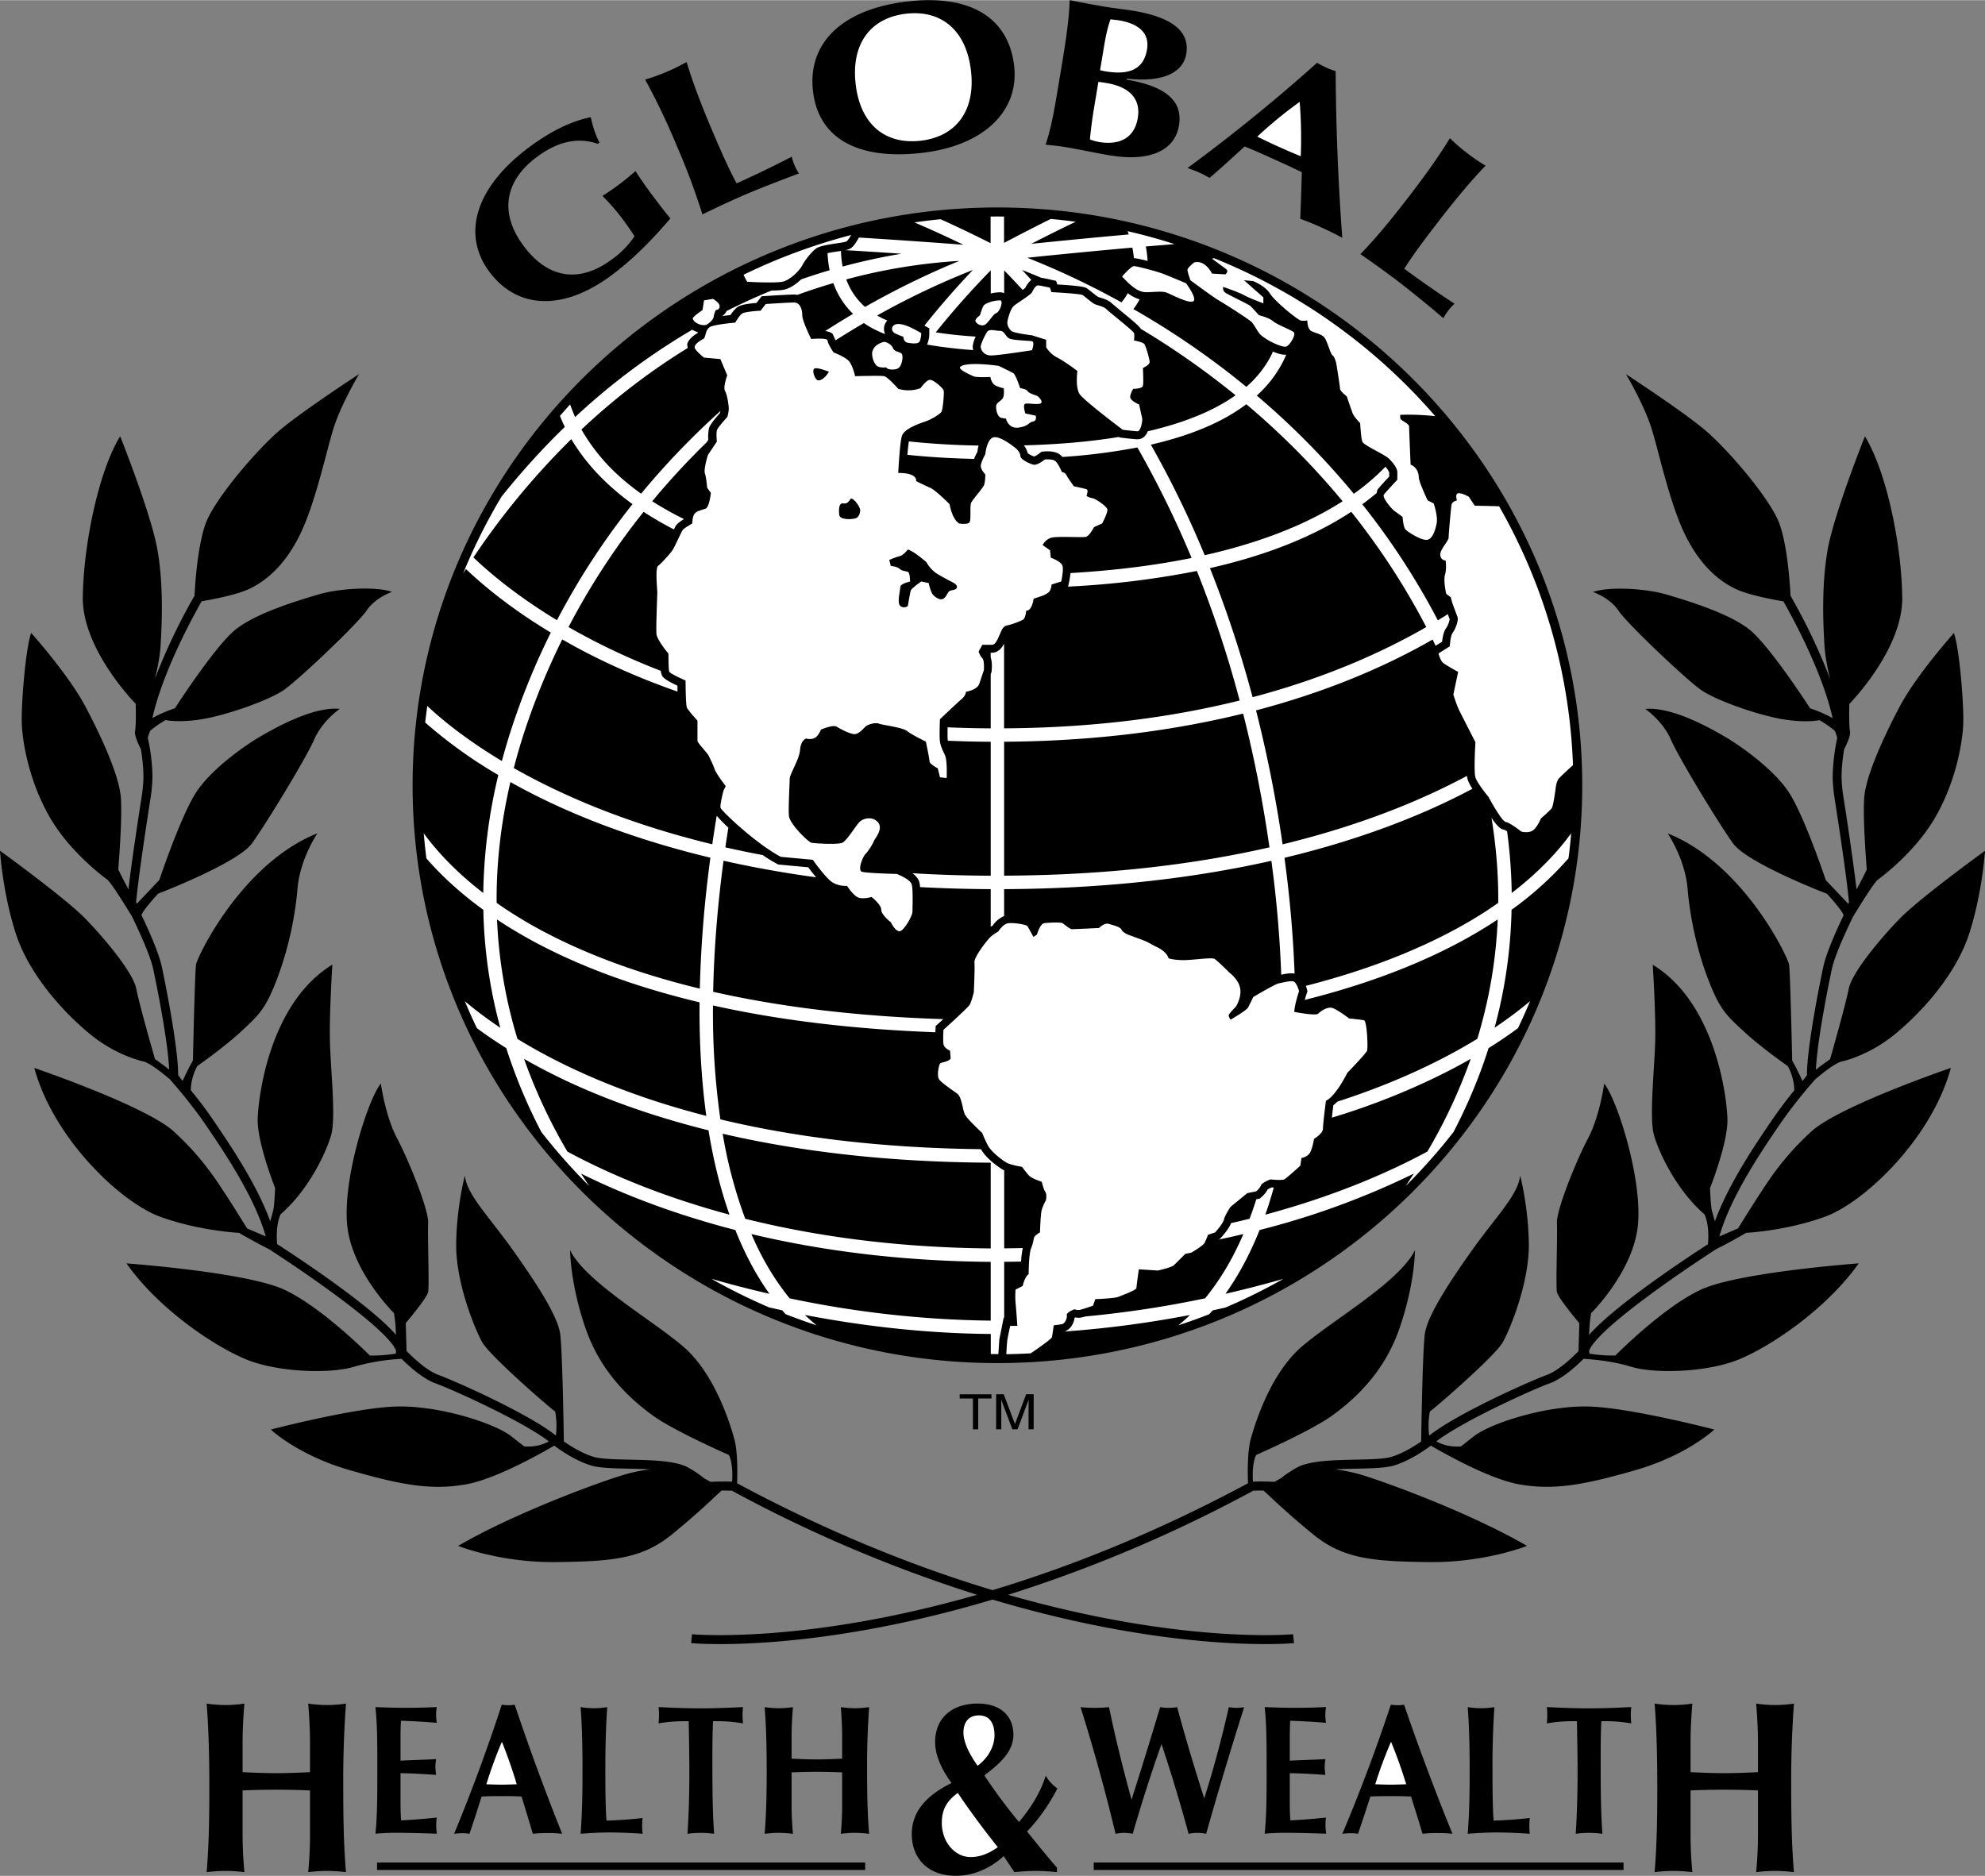 <svg xmlns="http://www.w3.org/2000/svg" width="2500" height="2363" viewBox="0 0 55.528 52.476"><rect x="0" y="0" width="55.528" height="52.476" fill="#808080" stroke="none"/><path d="M11.542 21.965c0 8.914 7.339 16.166 16.359 16.166 9.021 0 16.36-7.252 16.36-16.166S36.922 5.8 27.901 5.8c-9.02 0-16.359 7.252-16.359 16.165zM17.13 7.679c-1.348 1.016-2.644.978-3.431-.067-.783-1.04-.419-2.351 1.073-3.475.599-.451 1.177-.744 1.754-.863.058.264.133.5.244.71l-.048.036c-.55-.194-1.124-.07-1.716.376-.898.677-1.041 1.573-.348 2.493.692.92 1.574 1.03 2.479.349a2.5 2.5 0 0 0 .612-.633 7.194 7.194 0 0 0-.314-.455 5.887 5.887 0 0 0-.582-.673 7.062 7.062 0 0 0 .923-.695c.167.258.348.512.54.766.141.187.281.374.438.557-.523.617-1.049 1.141-1.624 1.574zM18.932 4.076a18.864 18.864 0 0 0-.885-1.854 5.594 5.594 0 0 0 1.16-.492c.177.59.423 1.228.719 1.924.253.597.471 1.091.681 1.471a30.23 30.23 0 0 0 1.542-.746c.017.078.042.158.078.241.033.077.072.151.122.229-.527.197-1.017.386-1.446.567-.394.167-.808.362-1.254.578a18.956 18.956 0 0 0-.717-1.918zM22.743 2.546c.15 1.306 1.228 1.936 3.053 1.726 1.714-.198 2.72-1.16 2.573-2.436-.155-1.341-1.22-2.003-2.979-1.8-1.833.212-2.803 1.163-2.647 2.51zM29.249 4.043c.194.02.367.036.514.061.444.074.869.169 1.284.238 1.117.187 1.817-.135 1.933-.833.114-.687-.364-1.101-1.459-1.283l.005-.03c.978.108 1.569-.152 1.659-.696C33.288.884 32.8.48 31.712.299c-.266-.044-.558-.075-.861-.125A39.467 39.467 0 0 1 29.922 0c-.016.594-.128 1.269-.256 2.038l-.088.526c-.092.551-.182 1.047-.329 1.479zM33.22 4.696c.121.042.226.082.329.128.103.046.203.098.287.149.308-.263.63-.558.981-.88.271.109.538.229.805.35.267.121.533.241.795.372-.012.409-.024.838-.044 1.303.206.073.4.154.598.244s.394.184.578.287a66.765 66.765 0 0 1-.185-4.664 1.724 1.724 0 0 1-.253-.094 2.441 2.441 0 0 1-.266-.14 48.792 48.792 0 0 1-3.625 2.945zM39.376 5.542c.469-.608.869-1.164 1.183-1.68a5.492 5.492 0 0 0 .998.769c-.427.443-.863.971-1.325 1.57-.396.513-.72.945-.948 1.314.429.316.896.645 1.405.978-.06.053-.117.115-.172.186a1.567 1.567 0 0 0-.14.218 37.55 37.55 0 0 0-1.203-.982 30.679 30.679 0 0 0-1.118-.81c.465-.48.891-1.007 1.32-1.563z"/><path d="M50.788 30.183c.214-.176.467-.386.702-.484 0 0 .748-.139 1.514-.766.766-.626 1.723-1.688 2.089-2.837.365-1.149.435-2.298.435-2.298s-1.827 1.323-2.385 1.898c-.557.575-1.341 1.515-1.428 1.967s-.521 1.967-.521 1.967-.193.131-.396.292c.031-.714.287-2.068.448-2.825.101-.466.589-1.452.594-1.462.2-.324.509-.832.677-1.019 0 0 1.01-.714 1.602-1.724.592-1.009.784-2.124.801-2.663.017-.54-.104-2.072-.261-2.524 0 0-1.044 1.166-1.515 2.054-.47.888-.939 1.932-.992 2.524-.052.592.069 2.037.069 2.037s-.118.254-.285.556a81.744 81.744 0 0 0-.377-2.636 4.044 4.044 0 0 1-.043-.497c0-.291.037-.577.071-.783.086-.167.185-.393.164-.505-.035-.191-.018-.766-.018-.766s1.497-1.515 1.48-2.977c-.017-1.463-.435-3.517-1.044-4.509 0 0-.871 2.176-1.045 3.186-.174 1.01-.122 2.054-.087 2.664.018.298.088.65.156.932a16.485 16.485 0 0 0-1.104-2.319c-.024-.445-.108-1.577-.357-2.129-.313-.697-1.41-1.985-2.054-2.524-.645-.54-2.194-1.549-2.194-1.549s.522.87.731 1.566c.209.697.505 2.072.923 2.925.418.854.94 1.289 1.41 1.515.341.165 1.002.292 1.34.35.225.393 1.087 1.953 1.378 3.268a3.509 3.509 0 0 0-.629-.274s-1.132-1.758-1.706-2.211-1.724-.801-2.315-.975c-.592-.174-1.619-.227-2.054-.07 0 0 .47.157.713.522.244.366 1.881 1.915 2.299 2.211.417.296 1.566.696 2.245.818s1.08.035 1.08.035.293.169.435.308l.062.185a5.473 5.473 0 0 0-.129 1.104c0 .148.024.396.046.54.115.744.34 2.199.411 2.961l-.023.038-.627-.662s-.575-1.724-1.01-2.42c-.436-.696-1.463-1.393-1.828-1.602s-1.445-.835-2.211-.766c0 0 .487.331.714.853.227.522 1.34 2.351 1.741 2.908.4.557 2.628 1.41 2.628 1.41s.446.483.464.604c-.018.035-.001 0 0 0-.019.036-.462.944-.568 1.441-.049.227-.457 2.185-.457 3.034 0 .009 0 .004 0 0-.028.029-.071.099-.126.159a7.13 7.13 0 0 0-.287-.573s-.052-2.455-.087-2.681c-.035-.226-1.288-2.837-3.395-3.673 0 0 .487.714.557 1.55.07.835.278 1.775.592 2.576s.487.958.976 1.41c.487.453 1.235.975 1.235.975s.179.298.181.678c-.169.201-.438.557-.644.86-.437.642-1.2 1.764-1.576 2.804-.037-.128-.071-.25-.085-.303-.034-.139-.052-.626-.052-.626s.505-1.271.487-1.932c-.018-.662-.348-3.256-2.089-4.318 0 0 .087 1.358.069 2.124s-.174 2.159-.034 2.646c.139.488.626 1.532 1.41 2.211 0 0 .149.26.099.838-.383.247-2.562 1.665-3.324 2.537.006-.193.021-.412.056-.607 0 0 1.166-1.149 1.306-2.437s-.574-3.534-.94-3.987c0 0-.121.905-.452 1.532-.331.626-.888 2.002-.87 2.368.017.365-.035 1.758 0 1.932.034.174.626.871.626.871l-.022.779c-.051.054-.51.533-.89.67-.42.151-2.511 1.076-3.288 1.698-.049-.387.02-.678.02-.678.052-.018 1.811-1.532 2.037-1.933.226-.4.748-1.706.73-2.768-.017-1.062-.243-1.897-.243-1.897-.053.54-.679 1.149-1.358 2.106-.679.958-1.235 1.828-1.306 2.315-.069.487-.104 3.012-.104 3.012l.01-.001c-.188.131-.52.34-.846.438-.198.059-.583.068-.992.077-.648.014-1.317.029-1.664.23-.207.12-.342.215-.43.291l-.183.1a6.96 6.96 0 0 0-.602-.005c-.032-.558.093-.748.093-.748s1.55-.679 2.142-1.114c.592-.435 1.428-1.166 1.862-2.419.436-1.253.436-2.194.436-2.194-.436.888-2.298 1.95-3.168 2.698-.871.749-1.306 2.142-1.428 2.594-.096.355-.084.975-.075 1.228-2.626 1.41-5.041 2.356-7.146 2.99-2.105-.634-4.521-1.58-7.146-2.99.009-.252.021-.873-.075-1.228-.122-.453-.557-1.845-1.428-2.594-.87-.748-2.733-1.811-3.168-2.698 0 0 0 .94.435 2.194.436 1.253 1.271 1.984 1.863 2.419.592.436 2.142 1.114 2.142 1.114s.125.19.093.748a7.406 7.406 0 0 0-.602.005 5.868 5.868 0 0 1-.183-.1 2.995 2.995 0 0 0-.43-.291c-.347-.201-1.017-.216-1.664-.23-.408-.009-.794-.018-.992-.077-.326-.098-.658-.307-.846-.438l.009.001s-.035-2.524-.104-3.012c-.07-.487-.627-1.358-1.306-2.315s-1.305-1.567-1.358-2.106c0 0-.227.836-.244 1.897-.017 1.062.505 2.368.731 2.768s1.985 1.915 2.037 1.933c0 0 .068.291.022.675-.777-.622-2.868-1.547-3.288-1.698-.38-.137-.839-.616-.89-.67l-.022-.779s.592-.696.626-.871c.035-.174-.018-1.567 0-1.932.018-.366-.539-1.741-.87-2.368-.331-.627-.453-1.532-.453-1.532-.365.453-1.079 2.699-.939 3.987.139 1.288 1.306 2.437 1.306 2.437.034.195.05.414.056.607-.762-.872-2.94-2.29-3.324-2.537-.05-.579.1-.838.1-.838.783-.679 1.271-1.723 1.41-2.211.14-.487-.018-1.88-.034-2.646-.018-.766.069-2.124.069-2.124-1.741 1.062-2.071 3.656-2.089 4.318-.018.661.487 1.932.487 1.932s-.018.487-.053.626a9.476 9.476 0 0 1-.084.303c-.376-1.04-1.14-2.162-1.576-2.804a11.55 11.55 0 0 0-.645-.86c.003-.379.181-.678.181-.678s.749-.522 1.236-.975.662-.609.975-1.41.522-1.741.592-2.576c.069-.836.557-1.55.557-1.55-2.106.836-3.36 3.447-3.395 3.673-.035.227-.087 2.681-.087 2.681a7.632 7.632 0 0 0-.288.573c-.054-.06-.097-.13-.125-.159 0 .004 0 .009 0 0 0-.849-.409-2.808-.457-3.034-.106-.497-.55-1.405-.568-1.441 0 0 .017.035 0 0 .018-.122.463-.604.463-.604s2.229-.853 2.629-1.41 1.515-2.385 1.741-2.908c.227-.522.714-.853.714-.853-.767-.07-1.846.557-2.211.766-.366.209-1.393.905-1.828 1.602s-1.01 2.42-1.01 2.42l-.627.662a.48.48 0 0 1-.023-.038c.071-.762.296-2.217.411-2.961.022-.144.046-.392.046-.54 0-.497-.1-.971-.13-1.104l.062-.185c.141-.139.435-.308.435-.308s.4.087 1.08-.035c.679-.122 1.827-.522 2.245-.818s2.055-1.845 2.298-2.211c.244-.365.714-.522.714-.522-.435-.157-1.462-.104-2.054.07-.592.174-1.741.522-2.315.975-.575.453-1.706 2.211-1.706 2.211a3.662 3.662 0 0 0-.63.274c.292-1.314 1.154-2.875 1.379-3.268.337-.058.998-.185 1.34-.35.47-.226.992-.661 1.41-1.515.418-.853.714-2.228.923-2.925.209-.696.73-1.566.73-1.566s-1.549 1.01-2.193 1.549c-.644.54-1.74 1.828-2.054 2.524-.249.552-.333 1.684-.357 2.129a16.453 16.453 0 0 0-1.105 2.319c.068-.282.14-.634.157-.932.034-.609.087-1.654-.087-2.664-.175-1.01-1.045-3.186-1.045-3.186-.609.993-1.027 3.046-1.045 4.509-.017 1.462 1.48 2.977 1.48 2.977s.017.575-.018.766c-.021.112.078.337.164.505.034.206.07.492.07.783 0 .135-.022.369-.042.497-.1.645-.286 1.85-.377 2.636-.166-.301-.285-.556-.285-.556s.122-1.445.07-2.037c-.053-.592-.522-1.636-.992-2.524-.471-.888-1.515-2.054-1.515-2.054-.157.453-.279 1.984-.262 2.524.018.54.209 1.654.801 2.663.592 1.01 1.602 1.724 1.602 1.724.169.187.478.694.678 1.019.005.011.493.996.593 1.462.162.756.418 2.11.449 2.825-.203-.161-.396-.292-.396-.292s-.436-1.512-.523-1.965-.871-1.393-1.427-1.967C1.828 25.12 0 23.797 0 23.797s.07 1.149.436 2.298 1.323 2.211 2.089 2.837c.767.627 1.515.766 1.515.766.235.098.488.308.702.484.005.004.577.639 1.034 1.316.479.704 1.345 1.979 1.659 3.09l-.522-.225s-.453-.731-.662-1.044c-.209-.313-.609-.958-1.393-1.671-.783-.713-3.899-1.775-3.899-1.775.54 1.984 2.42 3.76 3.517 4.161s2.211.453 2.211.453c.164.098.573.326.841.458.029.019 2.94 1.889 3.494 2.728l.056.1-.004.093c-.435.069-.73.052-.73.052s-1.341-1.358-2.403-1.846c-1.062-.487-4.404-.731-4.404-.731.923 1.306 2.507 2.35 3.378 2.698.87.348 2.315.4 2.994.192a6.034 6.034 0 0 1 1.325-.22c.132.133.558.545.947.686.452.163 2.409 1.042 3.171 1.623-.324.19-.69.14-.69.14l-.4-.313c-.522-.366-2.02-.836-3.187-.801-1.166.035-3.499.644-3.499.644s.749.714 2.193 1.132c1.445.418 2.298.575 3.273.4.819-.146 2.081-.858 2.463-1.082.149.113.587.423 1.035.557.229.069.613.078 1.059.088.194.004.398.009.594.019-.261.03-.538.086-.815.174-.889.278-3.1 1.114-4.562 1.967 0 0 1.166.47 2.733.453 1.566-.018 2.402-.087 3.238-.766.762-.62 1.176-1.035 1.401-1.236.129 0 .235.003.283.004a39.125 39.125 0 0 0 6.861 2.913c-4.839 1.387-7.929 1.107-7.974 1.103l-.024.249c.046.005 3.331.305 8.432-1.218 5.101 1.522 8.386 1.223 8.432 1.218l-.025-.249c-.044.004-3.134.284-7.973-1.103a39.087 39.087 0 0 0 6.86-2.913c.048-.001.155-.005.284-.004.226.201.639.616 1.401 1.236.836.679 1.672.749 3.238.766 1.567.017 2.733-.453 2.733-.453-1.463-.853-3.674-1.689-4.562-1.967a4.442 4.442 0 0 0-.815-.174c.195-.01.399-.015.594-.019.444-.01.828-.019 1.059-.088.448-.134.885-.444 1.035-.557.382.224 1.644.935 2.463 1.082.975.174 1.828.018 3.273-.4 1.444-.418 2.193-1.132 2.193-1.132s-2.333-.609-3.499-.644c-1.167-.035-2.664.435-3.187.801l-.4.313s-.366.05-.69-.14c.762-.581 2.719-1.46 3.17-1.623.391-.14.816-.552.948-.686.254.015.818.064 1.325.22.679.208 2.124.156 2.994-.192.871-.348 2.455-1.393 3.378-2.698 0 0-3.343.244-4.405.731-1.062.488-2.402 1.846-2.402 1.846s-.296.017-.73-.052l-.004-.093.056-.1c.554-.838 3.465-2.709 3.494-2.728.268-.131.677-.359.841-.458 0 0 1.114-.052 2.211-.453s2.977-2.176 3.517-4.161c0 0-3.116 1.062-3.899 1.775-.784.714-1.185 1.358-1.393 1.671-.209.313-.662 1.044-.662 1.044l-.522.225c.313-1.112 1.18-2.386 1.659-3.09a13.313 13.313 0 0 1 1.032-1.315zM5.856 50.018c0-.863-.019-1.657-.075-2.361a3.478 3.478 0 0 0 1.056 0c-.032.379-.051.746-.051 1.104v.815c.314.014.629.028.943.028s.629-.014.943-.028v-.815c0-.359-.019-.725-.05-1.104a3.478 3.478 0 0 0 1.056 0 29.896 29.896 0 0 0-.076 2.361c0 .829.013 1.609.076 2.355a4.486 4.486 0 0 0-.528-.035 4.43 4.43 0 0 0-.528.035c.031-.338.05-.684.05-1.029v-1.257a21.191 21.191 0 0 0-1.886 0v1.257c0 .345.019.69.051 1.029a4.486 4.486 0 0 0-.528-.035 4.43 4.43 0 0 0-.528.035c.063-.746.075-1.526.075-2.355zM10.555 49.53v-.26c0-.55-.004-1.059-.053-1.516a17.282 17.282 0 0 0 1.715 0c-.009.072-.018.15-.018.223s.009.145.018.218a19.22 19.22 0 0 0-.999-.058c-.014.177-.014.348-.014.514v.602c.351-.016.688-.026.995-.042-.009.068-.019.14-.019.218 0 .072.009.145.019.223-.387-.026-.72-.047-.995-.047v.623c0 .291 0 .524.018.696.267-.011.6-.037.995-.078a1.524 1.524 0 0 0 .004.452 37.02 37.02 0 0 0-1.074-.026 6.54 6.54 0 0 0-.644.026c.052-.512.052-1.104.052-1.768zM12.703 51.3c.081-.01.152-.016.225-.016.071 0 .143.005.205.016.109-.317.22-.665.339-1.043.187-.011.372-.011.559-.011s.372 0 .559.011c.101.327.205.67.315 1.043.139-.016.271-.021.41-.021s.277.005.411.021a67.59 67.59 0 0 1-1.328-3.613.907.907 0 0 1-.172.016c-.062 0-.124-.005-.19-.016a49.57 49.57 0 0 1-1.333 3.613zM16.295 49.53c0-.665-.013-1.256-.053-1.775a2.226 2.226 0 0 0 .746 0c-.04.529-.054 1.121-.054 1.775 0 .561.005 1.027.031 1.401.315-.011.652-.031 1.013-.073a1.653 1.653 0 0 0 0 .441 15.12 15.12 0 0 0-.92-.037c-.253 0-.523.016-.816.037.044-.575.053-1.161.053-1.769zM19.284 49.53c0-.177-.004-.639-.018-1.381h-.094c-.271 0-.52.021-.75.062.009-.088.013-.166.013-.244 0-.073-.004-.146-.013-.213.396.021.786.036 1.181.036.396 0 .791-.016 1.182-.036-.009.067-.014.14-.014.213 0 .078.005.155.014.244a4.176 4.176 0 0 0-.75-.062h-.088c-.019.374-.019.747-.019 1.116 0 .773.005 1.448.049 2.035a2.736 2.736 0 0 0-.746 0c.04-.576.053-1.162.053-1.77zM21.447 49.53c0-.649-.014-1.246-.057-1.775a2.516 2.516 0 0 0 .792 0 10.35 10.35 0 0 0-.038.831v.612c.236.01.472.021.707.021.236 0 .472-.011.707-.021v-.612c0-.27-.014-.545-.037-.831a2.516 2.516 0 0 0 .792 0 22.89 22.89 0 0 0-.057 1.775c0 .623.009 1.209.057 1.77-.132-.016-.264-.026-.396-.026s-.264.01-.396.026c.023-.254.037-.514.037-.773v-.945a16.639 16.639 0 0 0-1.414 0v.945c0 .259.015.519.038.773-.132-.016-.264-.026-.396-.026s-.264.01-.396.026c.048-.561.057-1.147.057-1.77zM28.076 51.924l.302.449c.201-.021.396-.035.598-.035.194 0 .396.014.591.035v-.125c-.302-.352-.579-.69-.836-1.015.321-.332.604-.732.849-1.202a1.062 1.062 0 0 1-.327-.359c-.132.435-.384.863-.748 1.298a15.05 15.05 0 0 1-.969-1.305c.534-.4.812-.718.812-1.139 0-.532-.371-.87-.994-.87-.742 0-1.195.421-1.195 1.077 0 .331.151.732.46 1.146-.742.366-1.113.828-1.113 1.429 0 .698.472 1.167 1.232 1.167.47.001.948-.192 1.338-.551zM30.227 47.755c.132.016.264.021.4.021.131 0 .263-.005.396-.021.183.877.396 1.744.631 2.59.259-.815.527-1.677.8-2.59.08.016.155.021.235.021s.16-.005.24-.021c.23.852.485 1.703.758 2.554.273-.861.499-1.713.688-2.554a.974.974 0 0 0 .217.021c.07 0 .142-.005.212-.021A122.807 122.807 0 0 0 33.74 51.3a1.275 1.275 0 0 0-.245-.026c-.08 0-.16.01-.245.026a48.772 48.772 0 0 0-.758-2.513c-.278.784-.547 1.62-.806 2.513-.08-.016-.16-.026-.24-.026s-.16.01-.24.026a52.65 52.65 0 0 0-.979-3.545zM35.432 49.53v-.26c0-.55-.005-1.059-.054-1.516a17.282 17.282 0 0 0 1.714 0c-.009.072-.018.15-.018.223s.009.145.018.218a19.097 19.097 0 0 0-.999-.058c-.013.177-.013.348-.013.514v.602c.351-.016.688-.026.995-.042-.009.068-.018.14-.018.218 0 .072.009.145.018.223-.386-.026-.72-.047-.995-.047v.623c0 .291 0 .524.018.696.267-.011.6-.037.994-.078a1.522 1.522 0 0 0-.013.202c0 .083.009.167.018.25a36.992 36.992 0 0 0-1.075-.026c-.217 0-.431.005-.644.026.054-.512.054-1.104.054-1.768zM37.55 51.3c.083-.01.155-.016.229-.016s.146.005.209.016c.112-.317.224-.665.346-1.043.189-.011.38-.011.569-.011.19 0 .38 0 .569.011.103.327.21.67.322 1.043.141-.016.277-.021.418-.021.142 0 .283.005.419.021a68.467 68.467 0 0 1-1.354-3.613c-.054.01-.112.016-.175.016s-.126-.005-.195-.016A47.95 47.95 0 0 1 37.55 51.3zM41.112 49.53c0-.665-.014-1.256-.054-1.775a2.244 2.244 0 0 0 .746 0 23.99 23.99 0 0 0-.053 1.775c0 .561.004 1.027.03 1.401a12.41 12.41 0 0 0 1.013-.073 1.927 1.927 0 0 0 0 .441 15.088 15.088 0 0 0-.919-.037c-.253 0-.524.016-.817.037.046-.575.054-1.161.054-1.769zM44.131 49.53c0-.177-.004-.639-.018-1.381h-.093c-.271 0-.52.021-.75.062.009-.088.013-.166.013-.244 0-.073-.004-.146-.013-.213.396.021.786.036 1.181.036.396 0 .791-.016 1.182-.036-.009.067-.013.14-.013.213 0 .078.004.155.013.244a4.184 4.184 0 0 0-.75-.062h-.088c-.018.374-.018.747-.018 1.116 0 .773.004 1.448.048 2.035a2.736 2.736 0 0 0-.746 0c.038-.576.052-1.162.052-1.77zM46.361 50.018c0-.863-.019-1.657-.075-2.361a3.478 3.478 0 0 0 1.056 0c-.032.379-.051.746-.051 1.104v.815c.314.014.629.028.943.028s.629-.014.943-.028v-.815c0-.359-.019-.725-.05-1.104a3.478 3.478 0 0 0 1.056 0 29.896 29.896 0 0 0-.076 2.361c0 .829.013 1.609.076 2.355a4.486 4.486 0 0 0-.528-.035 4.43 4.43 0 0 0-.528.035c.031-.338.05-.684.05-1.029v-1.257a21.191 21.191 0 0 0-1.886 0v1.257c0 .345.019.69.051 1.029a4.486 4.486 0 0 0-.528-.035 4.43 4.43 0 0 0-.528.035c.063-.746.075-1.526.075-2.355zM30.596 52.103h14.82v.209h-14.82zM10.547 52.103h13.655v.209H10.547z"/><path d="M26.846 39.004h.889v.118h-.371v.862h-.148v-.862h-.37zM28.773 39.984v-.579c0-.029.003-.153.003-.245h-.003l-.308.823h-.146l-.309-.822h-.003c0 .09.003.214.003.243v.579h-.144v-.98h.212l.313.829h.003l.311-.829h.211v.98h-.143z"/><path d="M23.936 2.348c-.131-1.132.42-1.854 1.411-1.969.976-.112 1.683.452 1.815 1.597.13 1.132-.429 1.843-1.405 1.956-.998.115-1.692-.457-1.821-1.584zM30.489 3.896c.031-.323.071-.608.109-.839l.128-.77c.083.008.157.02.224.031.658.109.966.453.878.979-.089.539-.485.771-1.085.671a1.318 1.318 0 0 1-.254-.072zM30.773 1.961l.116-.698c.046-.272.102-.519.175-.726a3.9 3.9 0 0 1 .238.028c.584.097.856.38.785.812-.09.538-.464.731-1.167.614-.044-.007-.095-.021-.147-.03zM35.17 3.818c.368-.341.762-.669 1.187-.972.041.512.049 1.022.03 1.521a22.203 22.203 0 0 1-.614-.264c-.204-.092-.4-.186-.603-.285zM20.152 10.042L19.694 10s-.188-.146-.25-.25c-.062-.104.146-.229.229-.271.083-.042.042-.291.229-.354s.666-.104.666-.104.104-.187.187-.25c.084-.062.521-.083.521-.083l.146-.187s.624-.042.791-.042c.166 0 .229.188.229.354s.25.666.25.666.458-.041.458.042.166.333.166.333.333.125.437.25c.104.125.167.416.167.416s.707-.021.812 0c.104.021.396.354.396.354.354.104.624-.021.624-.021s.146-.208.249-.229c.104-.021.375.229.396.292.021.062-.021.541-.062.603-.041.062-.271.208-.457.271-.188.062-.583.208-.646.396s-.104 1.041-.104 1.041c.562 0 .499.229.499.229s.25.125.396.187.541.458.541.458c.083.458.271.541.271.541s.249.042.291-.042c.042-.083 0-.458.042-.541.041-.083.312-.395.354-.479.041-.083.041-.312.041-.312s-.104-.104-.124-.208c-.021-.104.124-.354.124-.354s.042-.458.25-.479c.208-.021.604.312.604.312s.125.104.125.208.271.229.374.25c.104.021.312-.146.312-.146s.208-.021.291.042c.083.062.188.312.188.312s.083 0 .125.083c.041.083.208.312.208.312s.291.062.354.083c.062.021 0 .188 0 .188s.062.042.167.062c.104.021.395.229.416.312.021.083-.146.396-.146.396l-.229.104s-.125.25-.229.271c-.104.021-.791-.021-.957.021-.167.042-.25.208-.25.208l.208.146.021.208s.312.104.333.25c.021.146-.041.416-.041.416l-.271.083s0 .083-.042.167c-.042.083-.208.146-.208.146l-.25.083c-.062.375-.208.333-.208.333s-.021.208-.083.25-.333.146-.458.167-.166.188-.208.271c-.041.083-.104.271-.208.271h-.271l-.104.188s.041.125.104.187.042.333.042.333l-.125.375c-.062.187-.375.229-.375.229s0 .104-.124.208c-.125.104-.604.562-.604.562s-.021.479 0 .625c.021.146.083.25.146.395.062.146.042.625.042.625l-.187-.021-.062-.25s-.229-.125-.229-.188-.104-.562-.104-.562-.396-.188-.521-.292-.687-.167-.79-.208c-.104-.042-.292.021-.354.062-.062.042-.208.25-.354.229-.146-.021-.374-.146-.479-.208-.104-.062-.437.083-.437.083s-.062.166-.167.229c-.104.062-.249.021-.249.021s-.146.042-.167.312c-.021.271-.291.687-.291.812s-.042.812-.021 1.04c.021.229.541.729.624.749.083.021.749.062.874 0s.374-.479.479-.582c.104-.104.374-.167.52.021.146.188-.104.458-.124.521-.021.062-.146.271-.229.354s-.229.458-.104.499c.125.042.978.062.978.062s.375.146.416.292c.042.146.021.666.021.77 0 .104-.249.562-.374.541-.125-.021-.229-.25-.229-.25s-.271-.208-.271-.354-.271-.354-.271-.354-.208.062-.354.021c-.146-.042-.332-.333-.332-.333s-.229.021-.417-.104c-.187-.125-.541-.625-.541-.625l-.895-.083c-.707-.375-1.664-1.29-1.685-1.373-.021-.083.083-.479.083-.479l.062-.125s-.271-.354-.312-.479c-.042-.125-.125-.291-.166-.375-.042-.083-.312-.354-.312-.416v-.562l-.166-.187s-.084-.104-.125-.167c-.042-.062-.042-.77-.042-.77s-.437-.188-.458-.25-.021-.5-.021-.5-.312-.375-.333-.541c-.021-.167.021-1.062.021-1.166s-.062-.687.021-.749.354-.354.416-.458.229-.479.271-.541.271-.188.271-.188 0-.187.062-.271c.062-.083.208-.104.312-.146.104-.042.146-.437.146-.437l-.104-.146s-.021-.271-.062-.396c-.042-.125.083-.52.083-.52l.25-.375s-.021-.229 0-.312c.021-.083.291-.375.291-.375s.042-.125.042-.229-.042-.396-.104-.499c-.062-.104.062-.438.062-.438l-.192-.455z" fill="#fff"/><path d="M25.396 15.369s-.125.166-.229.187c-.104.021-.291.104-.291.104l.042.167s.187.021.249.083.167.062.229.083.062.271.062.271-.271.062-.271.146-.104.458 0 .541c.104.083.208 0 .208 0s.062-.375.083-.437c.021-.062.291-.25.291-.25l.208.042s.062.271.125.333.188.167.291.104c.104-.062.104-.208.208-.229.104-.021.146-.021.167-.083.021-.062-.083-.125-.083-.125s-.25-.125-.458-.25-.312-.333-.312-.333-.353-.312-.519-.354zM24.063 14.266s0 .188-.125.229-.437.042-.458-.083c-.021-.125-.021-.354.104-.333.125.021.166-.062.208-.125s.251.167.271.312zM23.189 10.396s-.354-.146-.416-.083.021.271.083.312c.063.042.208-.021.333-.229z"/><path d="M19.757 9.085s.187-.104.208-.229c.021-.125.062-.187.062-.187s.104 0 .104-.104-.187-.208-.187-.208l-.25.042-.042.271s-.249.167-.271.229c-.02.061.168.228.376.186zM24.708 9.564c-.106.036-.229.083-.292.229s.042.416.146.458c.104.042.229.021.229.021s.021.062.166.062.208-.042.25-.146c.041-.104.062-.271 0-.312s-.188-.042-.229-.146-.207-.187-.27-.166zM25.021 9.085c-.09.051-.104.187.042.25.146.062.208.083.208.083s0 .146.125.167c.124.021.291.042.333-.042a.65.65 0 0 0 .041-.229s-.146-.083-.229-.125c-.083-.041-.375-.187-.52-.104zM26.872 10.25c-.104.073.271.229.354.271s.479.021.479.021.021.188.166.25c.146.062.208.062.208.062s.021.187-.021.271c-.042.083-.167.125-.188.208s.021.333.146.354l.125.021s.062.291.354.25c.292-.042.271-.146.396-.167.125-.021.083-.166.083-.166l-.291-.062s-.083-.25 0-.271c.083-.021.25.021.396 0 .146-.021-.021-.208-.083-.229s-.208-.062-.25-.125c-.042-.062-.208-.083-.208-.083s-.125-.375-.188-.416-.416-.208-.416-.208-.854-.126-1.062.019zM20.8 7.683c.051.113.102.196.102.196s.749.042.978 0c.229-.042.499-.333.562-.458s.25-.375.396-.479.729-.146.832-.188c.035-.014.087-.09.14-.184-1.05.274-2.057.648-3.01 1.113zM27.975 8.399c-.187 0-.417.083-.458.146-.042.062-.104.271-.104.271s-.146.104-.125.167c.021.062.146.146.25.104.104-.042.229-.292.333-.333s.208-.355.104-.355zM28.87 9.793s.083-.229 0-.25c-.084-.021-.541-.021-.646-.083-.104-.062-.125-.208-.25-.208s-.292-.062-.354.021-.187.354-.187.417c0 .062.062.25.291.25.23-.002 1.146-.147 1.146-.147z" fill="#fff"/><path d="M28.87 9.377s-.521-.062-.583-.125-.125-.167-.104-.271.083-.333.167-.416c.083-.083.479-.312.521-.396.041-.083.104-.188.166-.188s.333.062.333.062l.042.125s.812.042.874.083c.062.042.25.208.333.25.083.042.25.062.333.146.083.083.749.604.77.666s0 .208 0 .208.25.042.292.104c.041.062.146.416.146.5 0 .083-.188.166-.188.166s.021.416 0 .5c-.021.083-.271.083-.271.083s-.085.126-.085.23c0 .104.25.208.25.208s.062.292.083.375c.021.083-.042.374-.125.374s-.416-.042-.416-.042-1.082-.811-1.207-.999-.062-.645-.062-.645-.354-.271-.562-.375-.312-.29-.312-.29v-.209l-.395-.124zM31.388 7.733c.146.146.395.437.666.437s.458-.042.603.021c.146.062.624.312.729.229.104-.083-.208-.5-.208-.5s-.396-.167-.604-.25c-.208-.083-.77-.229-.853-.229-.084.001-.333.292-.333.292zM39.876 15.099c.187.021.27-.25.312-.458s-.083-.562-.083-.562l-.167-.083s-.249-.521-.249-.646-.062-.291-.229-.354c0 0-.041-.957-.041-1.061s-.25-.167-.25-.25v-.083s.441-.024.981.037a16.165 16.165 0 0 0-6.191-4.421l-.054.015s.312.229.395.292-.021.146-.021.146l-.374-.021s-.188-.396-.5-.312c0 0-.187.146-.187.208s.083.291.083.291.645.479.791.562c.146.083.833.52.916.603.083.083.167.271.25.354.083.083.27.187.27.187s.354.188.458.146c.104-.042.271-.333.208-.396s-.457-.208-.582-.312-.396-.167-.396-.167-.166-.187-.229-.25-.666-.333-.729-.396-.042-.146-.042-.146.438.148.584.231c.146.083.541.229.541.229v-.167l-.541-.478.25.021s.333.125.479.354c.146.229.77.728.853.749.083.021.188 0 .188 0s0 .229.104.291c.104.062.292.083.375.188.083.104.166.458.229.499s.104.229.104.229.104.645.104.708.188.208.188.208.125.374.167.479c.042.104.208.271.208.271s.021.416.062.52.625.354.749.479c.125.125.229.271.229.375v.208s-.312.333-.375.416c-.062.083.229.416.292.458.062.042.229.167.229.167s.021.291.083.354.371.267.558.288zM38.156 28.539c-.083-.017-.416-.05-.416-.05s-.367-.284-.5-.3c-.134-.017-.3.1-.367.167-.066.066-.666-.05-.666-.05 0-.183.133-.583.133-.583s-.066-.233-.149-.267-.316.033-.417.05c-.1.017-.716.383-.716.383s-.101.217-.15.3c-.05.083-.483.333-.483.333s-.066-.083-.05-.133c.017-.05.2-.233.2-.233s.167-.267.116-.517c-.05-.25-.3-.433-.3-.433s-.333-.333-.416-.383c-.083-.05-.6.034-.867.034s-.417-.05-.417-.05c-.066-.216-.366-.333-.366-.333s-.184-.1-.25-.133c-.067-.034-.483-.183-.483-.183s-.184-.067-.217-.15c-.033-.083-.25-.133-.366-.167-.117-.033-.267.117-.267.117s-.684.033-.75.033-.217-.133-.267-.167c-.05-.033-.399-.017-.517 0-.116.017-.2.317-.2.317l-.1.066s-.133-.25-.167-.3c-.034-.05-.383-.1-.533-.083-.15.017-.283.233-.283.233s-.15.083-.233.167c-.084.083-.45.55-.434.7s-.017.833-.017.833-.066.267-.116.35c-.051.083-.733.7-.733.7s-.017.283 0 .4c.017.116.184.183.184.183l.017.217c-.05.1-.267.1-.3.15s-.084.316-.034.417.383.317.516.417c.134.1.15.45.217.583.066.134.483.517.483.517s.05.133.15.333c.1.2.417.433.533.5.117.067.434.117.434.117s.117.167.2.25c.083.083.35.167.35.167s.05.217.1.283c.05.067.017.233.017.233s-.083.15-.117.267-.05.633-.05.633-.15.083-.167.15c-.017.066-.017.133-.083.3s-.066.716-.066.716c-.117.083-.167.333-.167.333l-.2.1s-.017.2 0 .367c.017.167.05.65.05.65h-.2s-.067.3-.083.417a6.527 6.527 0 0 0-.025.375c.228-.003.455-.011.681-.024.269-.181.583-.408.594-.451.017-.066.05-.333.05-.333s.15-.017.233-.033c.083-.017.15-.167.134-.25-.017-.083.216-.167.216-.167s.067.033.15.017.366-.116.366-.116l.067-.184s.533-.017.65-.066c.116-.05.5-.184.5-.25s.066-.517.066-.517l.533.033s.383-.083.45-.15l.317-.316.166-.033s.317-.184.367-.267c.05-.083.1-.233.1-.233l.2-.067s.216-.233.25-.366c.033-.133.183-.35.183-.35l.467-.383.25-.05s.1-.083.133-.167.266-.167.266-.167.317.033.384 0 .45-.383.45-.383l.034-.217s.133-.017.216-.117c.084-.1.134-.417.134-.417s.25-.15.25-.283.083-.783.083-.783c.283-.134.6-.783.6-.783s.517-.533.55-.617c.032-.087-.002-.837-.085-.853zM41.936 14.16a37.877 37.877 0 0 0-.681-.016l-.166-.25s-.167-.1-.283-.1c-.117 0-.05.2-.05.2s-.133.033-.15.117-.083.85-.083.933-.25.333-.233.483c.017.15.149.15.149.15s.034.233-.017.4c-.05.167.034.533.034.533l.133.1c0 .083.15.45.184.55.033.1-.067.35-.134.434-.066.083-.083.383-.083.383l-.316.2s.05.2.133.267c.083.066.417.25.417.25l-.134.633s.083.283.184.483c.1.2.433.85.433.85s-.05.816 0 .983c.05.167.367.55.367.55s.366.683.483.7.433.267.433.267.167.05.3-.017c.134-.066.25-.35.25-.35s.25-.217.3-.283c.05-.067.117-.6.117-.6s.017-.15.083-.233c.035-.044.223-.218.396-.375a15.694 15.694 0 0 0-2.066-7.242z" fill="#fff"/><path d="M20.2 8.839c.088-.013.171-.022.235-.029a.877.877 0 0 1 .185-.217c.035-.026.128-.092.54-.121l.146-.187.101-.007c.025-.002.634-.042.806-.042.031 0 .061.004.09.01.346-.125.683-.235 1.009-.331a2.247 2.247 0 0 0 .551.862c-.254.15-.514.31-.779.48.133.018.183.056.209.08l.08.181h.001l-.004-.024.008.02c.269-.171.532-.331.788-.48.174.121.37.221.586.306h.007a.342.342 0 0 1-.03-.123l-.001-.02c0-.088.035-.17.093-.234a2.422 2.422 0 0 1-.284-.141 21.769 21.769 0 0 1 2.679-1.274 23.371 23.371 0 0 0-1.357 1.558l.137.075v.134a.811.811 0 0 1-.062.321c.39.067.83.122 1.292.154a.415.415 0 0 1-.016-.101.82.82 0 0 1 .084-.277 12.549 12.549 0 0 1-1.118-.118c.477-.593.988-1.173 1.539-1.735v.648c.095-.023.188-.034.261-.034.042 0 .08.01.114.026V7.56c.177.18.349.363.517.547a.738.738 0 0 0 .075-.06.653.653 0 0 1 .167-.221c-.086-.093-.171-.186-.259-.278.156.061.336.134.533.218.07.01.167.029.298.06l.123.028.033.1c.719.042.786.08.833.112l.126.097c.049.039.15.122.183.139l.075.025c.094.029.223.068.316.162l.248.208c.411.337.516.431.556.5a22.435 22.435 0 0 1 2.649 1.857c-.61.435-1.434.771-2.454 1.007a.493.493 0 0 1-.062.109.28.28 0 0 1-.223.115c-.09 0-.362-.033-.444-.043l-.059-.007-.019-.015c-.792.131-1.681.209-2.662.235a.53.53 0 0 1 .107.218.656.656 0 0 0 .183.095.714.714 0 0 0 .152-.093l.053-.042.065-.006c.089-.009.311-.018.448.085a.441.441 0 0 1 .069.068 16.93 16.93 0 0 0 2.1-.266 27.82 27.82 0 0 1 1.516 3.092c-.974.198-2.096.347-3.388.422-.012.13-.038.253-.046.286l-.021.093a24.568 24.568 0 0 0 3.603-.438 31.376 31.376 0 0 1 1.197 3.625c-1.847.458-4.033.764-6.59.778v-2.369c-.062.119-.164.254-.343.254h-.032v.127a.788.788 0 0 1 .033.249c0 .038-.002.079-.005.124l-.002.028-.025.077v1.511a33.562 33.562 0 0 1-1.206-.029l-.002.17c0 .084.002.157.007.192l.003.013c.39.017.789.027 1.198.029v3.747a39.05 39.05 0 0 1-2.189-.069c.089.068.164.15.191.245a.85.85 0 0 1 .022.143c.634.034 1.291.054 1.976.057v1.053l.056-.035a.732.732 0 0 1 .319-.264v-.754c2.958-.013 5.436-.333 7.476-.793a32.59 32.59 0 0 1 .276 3.187c.151-.033.272-.051.374-.03a33.288 33.288 0 0 0-.219-2.74l-.064-.501c2.108-.505 3.727-1.155 4.904-1.748.121-.062.238-.122.353-.183a1.126 1.126 0 0 1-.131-.255.558.558 0 0 1-.02-.106c-1.276.683-2.973 1.386-5.159 1.916a36.077 36.077 0 0 0-.743-3.748c1.996-.525 3.544-1.209 4.675-1.833l.265-.149.083.175.182-.115c.017-.146.05-.303.122-.393a.666.666 0 0 0 .09-.237l-.039-.105-.013-.035c-.091.058-.183.115-.279.173a20.226 20.226 0 0 0-2.114-3.247c.14-.102.273-.208.403-.315l.02-.091c.053-.07.23-.263.33-.37v-.114a.485.485 0 0 0-.106-.16 6.085 6.085 0 0 1-.884.755 21.875 21.875 0 0 0-2.713-2.746c.243-.222.446-.464.608-.728a3.05 3.05 0 0 0 .215-.416c-.07.005-.185-.008-.372-.087-.046.104-.1.207-.164.31a3.03 3.03 0 0 1-.581.676 22.715 22.715 0 0 0-3.16-2.176l.009-.01c.064-.083.118-.171.167-.261a.971.971 0 0 1-.332-.175 1.43 1.43 0 0 1-.132.205c-.014.019-.03.035-.046.053a22.377 22.377 0 0 0-2.634-1.248c.722-.074 1.828-.185 2.94-.283.021.102.035.2.044.296.062 0 .215.033.382.077a2.957 2.957 0 0 0-.049-.405l.804-.066c-.431-.138-.869-.26-1.314-.362l.033.092c-1.017.09-2.021.19-2.727.262.37-.19.813-.414 1.242-.617a16.011 16.011 0 0 0-.698-.079c-.524.26-1.014.516-1.306.67v-.737l-.188-.002-.188.002v.744a38.48 38.48 0 0 0-1.398-.669c-.246.024-.491.054-.734.089.489.207.977.435 1.372.625a207.91 207.91 0 0 0-2.925-.202l-.024.043c-.097.17-.165.247-.252.282a.544.544 0 0 1-.104.028c.536.031 1.072.066 1.574.1-.499.082-1.054.198-1.649.359a2.658 2.658 0 0 1-.045-.438l-.082.013a7.164 7.164 0 0 0-.294.049c.007.151.023.312.058.479-.26.076-.526.162-.798.256-.139.133-.317.258-.493.291-.078.014-.2.02-.335.021-.402.164-.823.354-1.257.573a.319.319 0 0 1-.125.142z" fill="#fff"/><path d="M35.512 23.702c-2.046.467-4.504.78-7.423.792v-3.747c2.611-.015 4.833-.331 6.686-.788.333 1.314.57 2.576.737 3.743zM39.898 17.539c-1.223.704-2.827 1.424-4.858 1.962a32.123 32.123 0 0 0-1.193-3.611c1.579-.358 2.899-.883 3.953-1.576.755.949 1.471 2.02 2.098 3.225zM34.864 11.305a21.29 21.29 0 0 1 2.694 2.714c-.877.564-2.117 1.117-3.858 1.509a27.898 27.898 0 0 0-1.506-3.092c1.119-.257 2.012-.634 2.67-1.131zM26.836 7.295c-.653.266-1.578.685-2.637 1.287a1.888 1.888 0 0 1-.526-.769 15.65 15.65 0 0 1 3.163-.518z"/><path d="M27.341 12.637c.006-.047.016-.109.033-.176a22.156 22.156 0 0 1-1.95-.116 5.912 5.912 0 0 0-.04.375c.58.061 1.201.099 1.866.114.024-.069.058-.137.091-.197zM28.089 32.737a.775.775 0 0 1-.041-.021c-.094-.053-.459-.302-.607-.57-2.9-.032-5.31-.36-7.289-.834a21.05 21.05 0 0 1-.207-3.187c1.715.383 3.771.66 6.221.75l.004-.083.005-.092.069-.062.144-.13c-2.558-.082-4.683-.368-6.438-.765.019-.97.091-2.035.231-3.206.019-.151.038-.306.059-.461.795.179 1.658.337 2.59.464a6.326 6.326 0 0 1-.22-.28l-.838-.078-.04-.021a4.1 4.1 0 0 1-.393-.242 31.05 31.05 0 0 1-1.048-.217c.026-.182.055-.366.084-.552a3.93 3.93 0 0 1-.326-.331c-.045.27-.086.536-.124.797-2.417-.587-4.237-1.385-5.552-2.132.114-.445.252-.9.415-1.365.276-.79.593-1.534.94-2.234l.264.149c.783.432 1.767.893 2.961 1.31-.002-.051-.002-.105-.003-.166-.396-.182-.424-.255-.447-.325-.004-.013-.011-.033-.017-.089-1-.387-1.858-.809-2.582-1.225a19.9 19.9 0 0 1 2.1-3.224 9.1 9.1 0 0 0 .848.492l.052-.103c.015-.022.063-.083.229-.187a9.175 9.175 0 0 1-.888-.498 21.056 21.056 0 0 1 1.52-1.646l.049-.073a.838.838 0 0 1-.004-.086c0-.121.021-.226.021-.228.01-.036.036-.133.307-.431l.014-.059a21.789 21.789 0 0 0-2.218 2.311c-.2-.144-.38-.286-.539-.426a5.318 5.318 0 0 1-1.13-1.369c1-.941 2.007-1.687 2.972-2.28l-.014-.108c.041-.14.172-.241.294-.311a.093.093 0 0 1 .004-.014.03.03 0 0 1 .002-.008.65.65 0 0 1-.158-.071 18.523 18.523 0 0 0-3.276 2.444 3.784 3.784 0 0 1-.14-.354c-.097.105-.191.213-.285.321.039.097.083.2.136.308a20.78 20.78 0 0 0-1.775 1.958 15.85 15.85 0 0 0-1.07 2.142l.079-.124c.474.452 1.249 1.1 2.374 1.779a19.939 19.939 0 0 0-.97 2.301c-.154.44-.286.871-.398 1.292-1.028-.617-1.704-1.181-2.087-1.54-.021.153-.041.307-.059.462a13.12 13.12 0 0 0 2.046 1.47 14.973 14.973 0 0 0-.421 3.3c-.805-.62-1.332-1.213-1.666-1.671.021.235.045.469.075.702.377.435.894.932 1.593 1.44.024 1.208.205 2.311.475 3.3-.401-.27-.73-.522-.993-.744.106.255.219.507.338.755.241.178.514.365.822.559.281.882.626 1.665.98 2.345.414.53.86 1.035 1.337 1.509l-.227-.345c1.068.529 2.505 1.112 4.317 1.579.143.358.292.675.439.951.169.315.342.591.515.833a30.362 30.362 0 0 1-1.621-.418c.522.296 1.063.564 1.62.802l.359.079c.031.038.062.072.094.107.285.112.573.215.865.311a4.736 4.736 0 0 1-.324-.289c1.503.289 3.285.518 5.199.532v.561l.188.002h.024l.027-.41.122-.61h.014v-1.562c.159-.001.316-.003.473-.007a2.29 2.29 0 0 1 .048-.378c-.172.004-.345.007-.521.009v-2.184z" fill="#fff"/><path d="M13.243 15.591a21.19 21.19 0 0 1 2.739-3.31c.248.419.608.887 1.133 1.354.182.162.375.317.579.465a20.29 20.29 0 0 0-2.113 3.247c-1.121-.679-1.887-1.325-2.338-1.756zM13.892 25.154c0-1.019.115-2.113.386-3.279.217.122.447.245.691.368 1.177.593 2.796 1.243 4.903 1.748-.022.169-.044.336-.063.501a32.254 32.254 0 0 0-.232 3.163c-2.497-.605-4.215-1.431-5.363-2.181a9.375 9.375 0 0 1-.32-.218 3.339 3.339 0 0 1-.002-.102zM13.904 25.72l.067.045c1.191.784 2.984 1.649 5.599 2.273l-.002.22c0 1.111.071 2.092.19 2.957-2.36-.607-4.082-1.418-5.283-2.154a13.379 13.379 0 0 1-.571-3.341zM15.872 32.213a14.942 14.942 0 0 1-1.212-2.593c.208.119.43.24.664.36 1.08.554 2.561 1.158 4.496 1.639.15.923.356 1.704.586 2.359-1.991-.534-3.499-1.205-4.534-1.765zM27.714 36.943a28.722 28.722 0 0 1-5.625-.624 7.138 7.138 0 0 1-.771-1.173c-.1-.188-.2-.397-.298-.625 1.858.443 4.087.757 6.694.778v1.644zM27.714 34.923c-2.7-.022-4.985-.36-6.867-.83a12.894 12.894 0 0 1-.631-2.379c2.013.467 4.493.796 7.498.81v2.399z"/><path d="M42.288 24.979a14.34 14.34 0 0 0-.129-1.726.566.566 0 0 0-.08-.043c-.066-.01-.159-.039-.356-.334.13.796.189 1.556.189 2.277l-.002.103c-.103.072-.209.145-.319.217-1.101.719-2.729 1.507-5.061 2.104.01.028.019.056.026.082l.019.067-.022.065a3.765 3.765 0 0 0-.054.179c2.469-.618 4.182-1.45 5.331-2.207l.067-.045a13.31 13.31 0 0 1-.571 3.34c-.956.585-2.241 1.218-3.915 1.758a1.148 1.148 0 0 1-.112.101 14.22 14.22 0 0 0-.041.347 19.717 19.717 0 0 0 3.219-1.285c.235-.121.457-.241.665-.36a14.977 14.977 0 0 1-1.212 2.593c-1.036.56-2.543 1.23-4.534 1.766.083-.236.162-.49.237-.759a1.213 1.213 0 0 1-.058-.004.598.598 0 0 0-.114.059.766.766 0 0 1-.179.218l-.043.037-.095.019c-.061.191-.124.373-.188.544-.169.042-.342.083-.518.123-.062.158-.215.333-.283.407l-.04.042-.047.016c.244-.051.482-.104.714-.16a9.026 9.026 0 0 1-.298.625 7.138 7.138 0 0 1-.771 1.173 29.69 29.69 0 0 1-3.351.508 1.25 1.25 0 0 1-.11.029.422.422 0 0 1-.171-.002l-.021.011c-.02.165-.126.338-.285.384a29.807 29.807 0 0 0 3.512-.463 4.51 4.51 0 0 1-.324.289c.292-.096.581-.199.865-.311l.095-.107c.122-.026.241-.053.359-.08a16.147 16.147 0 0 0 1.62-.802c-.466.134-1.01.278-1.621.418.172-.243.345-.519.514-.833.148-.276.297-.592.44-.951a22.219 22.219 0 0 0 4.316-1.579 21.01 21.01 0 0 1-.227.345c.477-.475.924-.979 1.337-1.509.354-.681.7-1.463.98-2.346.309-.193.582-.381.823-.559.119-.249.231-.5.338-.755-.263.221-.592.474-.993.744.269-.989.449-2.091.475-3.3a9.476 9.476 0 0 0 1.593-1.44c.03-.232.055-.466.074-.701-.331.459-.857 1.052-1.663 1.671zM13.605 49.914c.124-.399.268-.799.435-1.188.157.389.296.789.415 1.188-.144.005-.286.011-.425.011-.143 0-.281-.006-.425-.011zM27.347 49.396c-.265-.373-.396-.691-.396-.926 0-.304.157-.483.434-.483s.435.193.435.56c-.002.297-.166.621-.473.849zM26.793 50.156c.314.47.686.974 1.119 1.519-.264.187-.509.276-.761.276-.428 0-.805-.407-.805-.96.001-.372.138-.607.447-.835zM38.47 49.914c.127-.399.272-.799.443-1.188.161.389.302.789.424 1.188-.146.005-.292.011-.434.011-.146 0-.287-.006-.433-.011z" fill="#fff"/></svg>